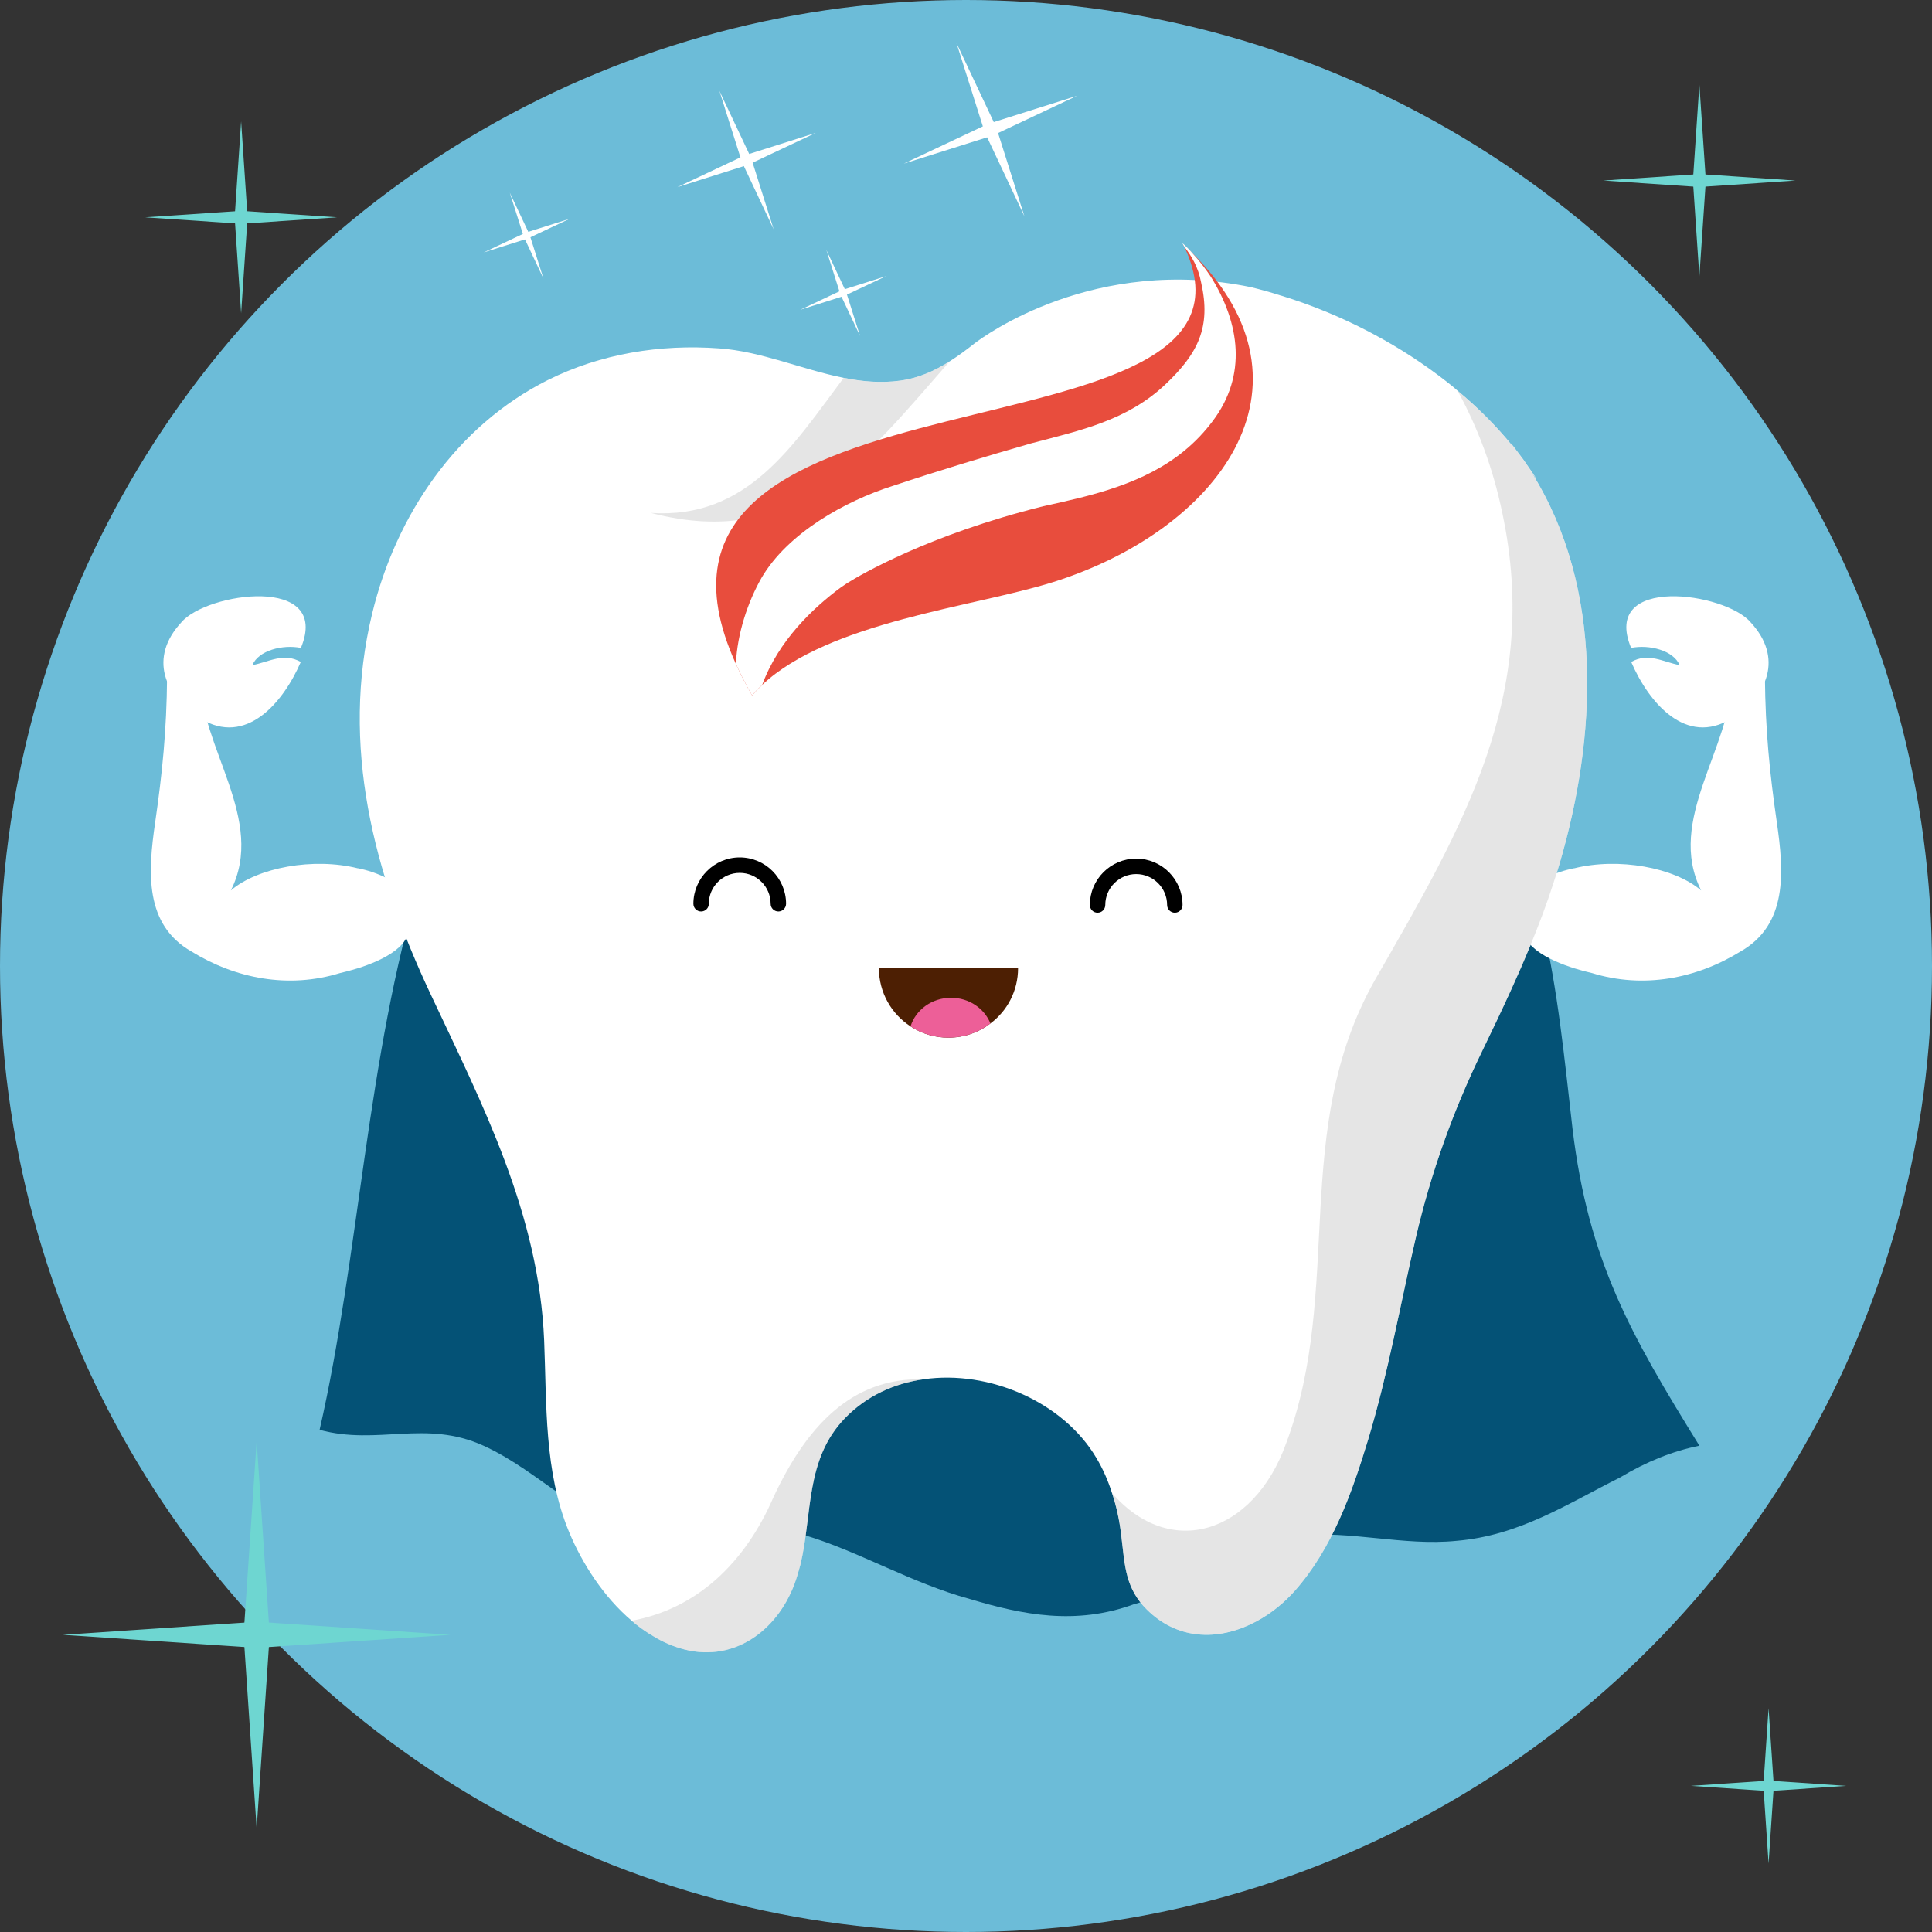 <?xml version="1.0" encoding="utf-8"?>
<!-- Generator: Adobe Illustrator 23.0.3, SVG Export Plug-In . SVG Version: 6.00 Build 0)  -->
<svg version="1.1" id="Ñëîé_1" xmlns="http://www.w3.org/2000/svg" xmlns:xlink="http://www.w3.org/1999/xlink" x="0px" y="0px"
	 viewBox="0 0 661 661" style="enable-background:new 0 0 661 661;" xml:space="preserve">
<rect x="0" y="0" width="661" height="661" fill="#333333" stroke="none"/>
<style type="text/css">
	.st0{fill:#6CBCD8;}
	.st1{fill:#6ED6D1;}
	.st2{fill:#E84D3D;}
	.st3{fill:#FFFFFF;}
	.st4{opacity:0.5;}
	.st5{fill:#CCCCCC;}
	.st6{fill:#4D1F03;}
	.st7{fill:#ED5F98;}
	.st8{fill:#F2C32A;}
	.st9{opacity:0.3;fill:#FFFFFF;}
	.st10{opacity:0.5;fill:#D37B1C;}
	.st11{fill:#045276;}
</style>
<circle class="st0" cx="330.5" cy="330.5" r="330.5"/>
<g>
	<polygon class="st1" points="605.09,584.44 603.3,611 605.09,637.57 606.88,611 	"/>
	<polygon class="st1" points="578.52,611 605.09,612.79 631.66,611 605.09,609.21 	"/>
</g>
<g>
	<polygon class="st1" points="87.81,493.04 83.34,559.32 87.81,625.59 92.27,559.32 	"/>
	<polygon class="st1" points="21.53,559.32 87.81,563.79 154.08,559.32 87.81,554.85 	"/>
</g>
<g>
	<polygon class="st1" points="82.5,41.52 80.28,74.35 82.5,107.19 84.71,74.35 	"/>
	<polygon class="st1" points="49.66,74.35 82.5,76.56 115.33,74.35 82.5,72.14 	"/>
</g>
<g>
	<polygon class="st1" points="581.41,28.93 579.2,61.77 581.41,94.6 583.63,61.77 	"/>
	<polygon class="st1" points="548.58,61.77 581.41,63.98 614.25,61.77 581.41,59.55 	"/>
</g>
<g>
	<path class="st11" d="M538,386.1c-5.43-47.03-9.04-95.86-39.79-133.84c-30.3-36.72-77.84-65.96-128.2-78.78l0,0
		c-172.79-21.23-222.74,117.44-226.1,127.42c-18.5,60.68-20.89,128.51-34.56,188.29c19.9,5.43,36.17-3.62,56.07,5.43
		c19.89,9.05,34.36,27.13,56.07,30.75c19.9,3.61,36.17-3.62,54.26,0c18.08,5.43,36.18,16.28,56.07,21.7
		c18.09,5.43,36.17,9.04,56.07,1.81c19.89-5.43,34.36-19.9,56.07-23.51c18.08-1.81,36.17,3.61,54.26,1.81
		c21.7-1.81,37.98-12.66,56.07-21.7c9.05-5.43,18.09-9.05,27.13-10.85C557.9,456.64,543.43,431.32,538,386.1z"/>
	<g>
		<path class="st3" d="M53.08,281.4c2.46-16.94,3.92-31.58,4.08-49.53c3.28-1.28,8.88-1.58,11.17-0.59
			c0.2,24.64,22.81,49.2,10.65,73.37c9.17-7.87,28.27-11.35,43.42-7.58l0.05-0.01c0,0,14.67,2.53,17.92,11.48
			c0.15,0.23,0.33,0.42,0.48,0.66l-0.2,0.12c0.6,2.14,0.54,4.63-0.49,7.52l0,0c-0.2,1.12-0.51,2.35-0.95,3.65
			c-2.99,6.88-16.22,10.94-22.87,12.42c-17.63,5.44-35.75,1.91-50.81-7.36C49.34,316.33,50.62,298.34,53.08,281.4z"/>
		<path class="st3" d="M68.58,245.83c15.52,9.59,28.27-5.3,34.33-19.35c-5.89-3.35-10.9,0.03-16.56,1.08
			c2.09-5.03,10.32-7.13,16.6-5.89c10.43-25.16-32.36-19.01-40.93-8.72C50.94,224.91,56,237.88,68.58,245.83L68.58,245.83z"/>
	</g>
	<g>
		<path class="st3" d="M607.92,281.4c-2.46-16.94-3.92-31.58-4.08-49.53c-3.29-1.28-8.88-1.58-11.17-0.59
			c-0.2,24.64-22.81,49.2-10.65,73.37c-9.17-7.87-28.27-11.35-43.42-7.58l-0.05-0.01c0,0-14.67,2.53-17.92,11.48
			c-0.15,0.23-0.33,0.42-0.48,0.66l0.2,0.12c-0.6,2.14-0.54,4.63,0.49,7.52l0,0c0.2,1.12,0.51,2.35,0.95,3.65
			c2.99,6.88,16.22,10.94,22.87,12.42c17.63,5.44,35.75,1.91,50.81-7.36C611.66,316.33,610.38,298.34,607.92,281.4z"/>
		<path class="st3" d="M592.42,245.83c-15.52,9.59-28.27-5.3-34.33-19.35c5.89-3.35,10.9,0.03,16.56,1.08
			c-2.09-5.03-10.32-7.13-16.6-5.89c-10.43-25.16,32.36-19.01,40.93-8.72C610.06,224.91,605,237.88,592.42,245.83L592.42,245.83z"/>
	</g>
	<g>
		<path class="st3" d="M533.5,295.76c-0.59,2-1.22,4.03-1.9,5.98v0.05c-2.39,7.49-5.19,14.85-8.2,22.14c-1,2.43-2.06,4.86-3.07,7.24
			c-1.06,2.44-2.12,4.81-3.22,7.24c-3.28,7.2-6.66,14.28-10.09,21.35c-9.88,20.35-17.44,41.44-22.57,63.46
			c-5.39,23.17-9.51,46.63-16.39,69.4c-5.54,18.23-12.2,37.1-25.05,51.63c-3.7,4.18-8.14,7.77-13.04,10.41
			c-12,6.51-26.48,7.08-37.64-4.02c-3.53-3.48-5.39-7.13-6.5-10.94c-1.32-4.6-1.58-9.46-2.28-14.89c-0.58-4.77-1.58-9.47-3.11-14.02
			c-1.33-4.18-3.07-8.2-5.35-12c-11.36-19.17-36.67-30.13-59.08-26.9c-10.03,1.38-19.49,5.65-26.89,13.27
			c-13.74,14.2-11.1,32.77-15.27,50.11c-0.59,2.22-1.22,4.43-2.01,6.59c-6.13,16.45-21.46,27.48-39.21,22.04
			c-3.65-1.1-7.19-2.8-10.46-4.96h-0.06c-2.11-1.34-4.12-2.81-6.02-4.46c-9.57-8.13-16.91-19.54-21.41-30.38
			c-8.56-20.64-7.62-43.54-8.51-65.46c-1.8-43.29-20.87-80.3-38.94-118.7c-19.35-41.21-30.87-84.76-19.88-130.11
			c8.14-33.56,28.75-64.1,60.09-79.81c18.13-9.03,38.43-12.31,58.57-10.83c14.38,0.99,28.38,7.23,42.65,10.08
			c6.39,1.28,12.78,1.86,19.34,0.95c6.23-0.85,11.78-3.33,16.91-6.6c2.91-1.85,5.71-3.91,8.45-6.09
			c3.43-2.64,41.17-30.33,94.64-19.28c3.44,0.84,6.87,1.79,10.31,2.9h0.05c10.31,3.17,20.46,7.34,30.07,12.37
			c0.48,0.27,0.96,0.52,1.48,0.79c8.94,4.76,17.44,10.3,25.32,16.49l0.05,0.05c1.17,0.88,2.32,1.84,3.44,2.85
			c6.82,5.65,13.05,11.89,18.65,18.72c-0.31-0.48-0.47-0.75-0.47-0.75c0.11,0,1.27,1.53,4.28,5.55c5.44,7.82,5.02,7.44,2.96,4.64
			C548.93,201.59,546.29,252.36,533.5,295.76z"/>
		<g class="st4">
			<path class="st5" d="M308,130.24c6.23-0.85,11.78-3.33,16.91-6.6c-28.7,32.7-52.53,64.89-102.22,51.84
				c33.03,2.21,48.69-23.15,65.96-46.2C295.05,130.57,301.44,131.15,308,130.24z"/>
		</g>
		<g class="st4">
			<path class="st5" d="M533.5,295.76c-0.59,2-1.22,4.03-1.9,5.98v0.05c-2.39,7.49-5.19,14.85-8.2,22.14
				c-1,2.43-2.06,4.86-3.07,7.24c-1.06,2.44-2.12,4.81-3.22,7.24c-3.28,7.2-6.66,14.28-10.09,21.35
				c-9.88,20.35-17.44,41.44-22.57,63.46c-5.39,23.17-9.51,46.63-16.39,69.4c-5.54,18.23-12.2,37.1-25.05,51.63
				c-3.7,4.18-8.14,7.77-13.04,10.41c-12,6.51-26.48,7.08-37.64-4.02c-3.53-3.48-5.39-7.13-6.5-10.94
				c-1.32-4.6-1.58-9.46-2.28-14.89c-0.58-4.77-1.58-9.47-3.11-14.02c19.87,22.93,48.41,14.05,59.56-16.9
				c19.82-52.85,1.32-107.03,30.38-158.55c30.39-52.85,56.81-97.76,43.6-159.85c-3.12-15.12-8.3-29.03-15.28-41.76
				c6.82,5.65,13.05,11.89,18.65,18.72c-0.31-0.48-0.47-0.75-0.47-0.75c0.11,0,1.27,1.53,4.28,5.55c5.44,7.82,5.02,7.44,2.96,4.64
				C548.93,201.59,546.29,252.36,533.5,295.76z"/>
		</g>
		<g class="st4">
			<path class="st5" d="M316.02,471.91c-10.03,1.38-19.49,5.65-26.89,13.27c-13.74,14.2-11.1,32.77-15.27,50.11
				c-0.59,2.22-1.22,4.43-2.01,6.59c-6.13,16.45-21.46,27.48-39.21,22.04c-3.65-1.1-7.19-2.8-10.46-4.96h-0.06
				c-2.11-1.34-4.12-2.81-6.02-4.46c22.56-4.1,38.9-20.07,48.46-42.12C275.66,488.54,291.09,471.16,316.02,471.91z"/>
		</g>
	</g>
	<g>
		<g>
			<path class="st6" d="M348.31,331.24c0,7.76-3.7,14.64-9.45,18.91c-3.97,3.06-8.95,4.86-14.38,4.86c-4.76,0-9.2-1.37-12.95-3.86
				c-6.5-4.18-10.83-11.57-10.83-19.91H348.31z"/>
			<path class="st7" d="M338.86,350.15c-3.97,3.06-8.95,4.86-14.38,4.86c-4.76,0-9.2-1.37-12.95-3.86
				c1.75-5.65,7.29-9.78,13.85-9.78C331.57,341.37,336.79,345.03,338.86,350.15z"/>
		</g>
		<path d="M266.3,311.85c-1.46,0-2.64-1.19-2.64-2.64c0-5.83-4.74-10.57-10.57-10.57c-5.83,0-10.58,4.74-10.58,10.57
			c0,1.46-1.18,2.64-2.64,2.64c-1.46,0-2.64-1.19-2.64-2.64c0-8.74,7.12-15.86,15.86-15.86c8.74,0,15.85,7.12,15.85,15.86
			C268.94,310.67,267.76,311.85,266.3,311.85z"/>
		<path d="M401.95,312.27c-1.46,0-2.64-1.19-2.64-2.64c0-5.83-4.74-10.58-10.58-10.58c-5.83,0-10.58,4.75-10.58,10.58
			c0,1.46-1.18,2.64-2.64,2.64c-1.46,0-2.64-1.19-2.64-2.64c0-8.75,7.11-15.87,15.86-15.87c8.75,0,15.86,7.12,15.86,15.87
			C404.59,311.08,403.41,312.27,401.95,312.27z"/>
	</g>
</g>
<g>
	<path class="st2" d="M257.31,237.91c1.08-1.26,2.25-2.47,3.49-3.62c23.09-21.64,72.35-26.59,99.51-35.14
		c56-17.6,93.72-66.59,47.73-112.45c-1.02-1.05-2.1-2.08-3.25-3.13c0.1,0.19,0.19,0.36,0.25,0.57c0.05,0.09,0.09,0.13,0.13,0.22
		c36.69,77.85-202.78,34.13-153.4,142.78C253.29,230.55,255.16,234.16,257.31,237.91z"/>
	<path class="st3" d="M251.77,227.13c0.48-10.44,4.07-21.17,8.76-29.41c8.89-15.26,28.57-26.31,44.93-31.48
		c15.64-5.21,31.63-10.04,47.24-14.53c17.03-4.47,32.97-7.87,45.99-20.17c11.23-10.62,15.72-19.66,12.25-34.89
		c-0.99-5.25-3.15-8.85-5.78-12.29c-0.04-0.09-0.08-0.13-0.13-0.22c-0.17-0.32-0.36-0.7-0.54-1c1.24,1.08,2.42,2.27,3.53,3.56
		c2.38,2.56,4.52,5.38,6.31,8.08c9.87,15.91,12.36,33.59,0.63,49.21c-11.6,15.55-28.08,21.96-45.48,26.32l0.01,0.01
		c-0.13,0.01-0.22,0.05-0.35,0.07c-4.02,1-8.09,1.9-12.16,2.79c-39.35,9.79-62.71,23.55-67.22,26.38c-0.69,0.46-1.37,0.91-2.06,1.39
		c-9.46,6.99-21.34,18.18-26.92,33.34c-1.24,1.15-2.4,2.36-3.49,3.62C255.16,234.16,253.29,230.55,251.77,227.13z"/>
</g>
<g>
	<polygon class="st3" points="327.25,14.74 336.87,45.15 350.48,74 340.86,43.59 	"/>
	<polygon class="st3" points="309.23,55.98 339.65,46.37 368.5,32.76 338.08,42.37 	"/>
</g>
<g>
	<polygon class="st3" points="174.42,65.93 179.19,81 185.93,95.29 181.17,80.22 	"/>
	<polygon class="st3" points="165.5,86.36 180.57,81.6 194.86,74.86 179.79,79.62 	"/>
</g>
<g>
	<polygon class="st3" points="282.73,85.55 287.49,100.62 294.24,114.92 289.47,99.85 	"/>
	<polygon class="st3" points="273.8,105.99 288.87,101.22 303.16,94.48 288.1,99.24 	"/>
</g>
<g>
	<polygon class="st3" points="246.13,31.07 253.81,55.38 264.69,78.43 257.01,54.12 	"/>
	<polygon class="st3" points="231.73,64.03 256.03,56.35 279.08,45.47 254.78,53.16 	"/>
</g>
</svg>
